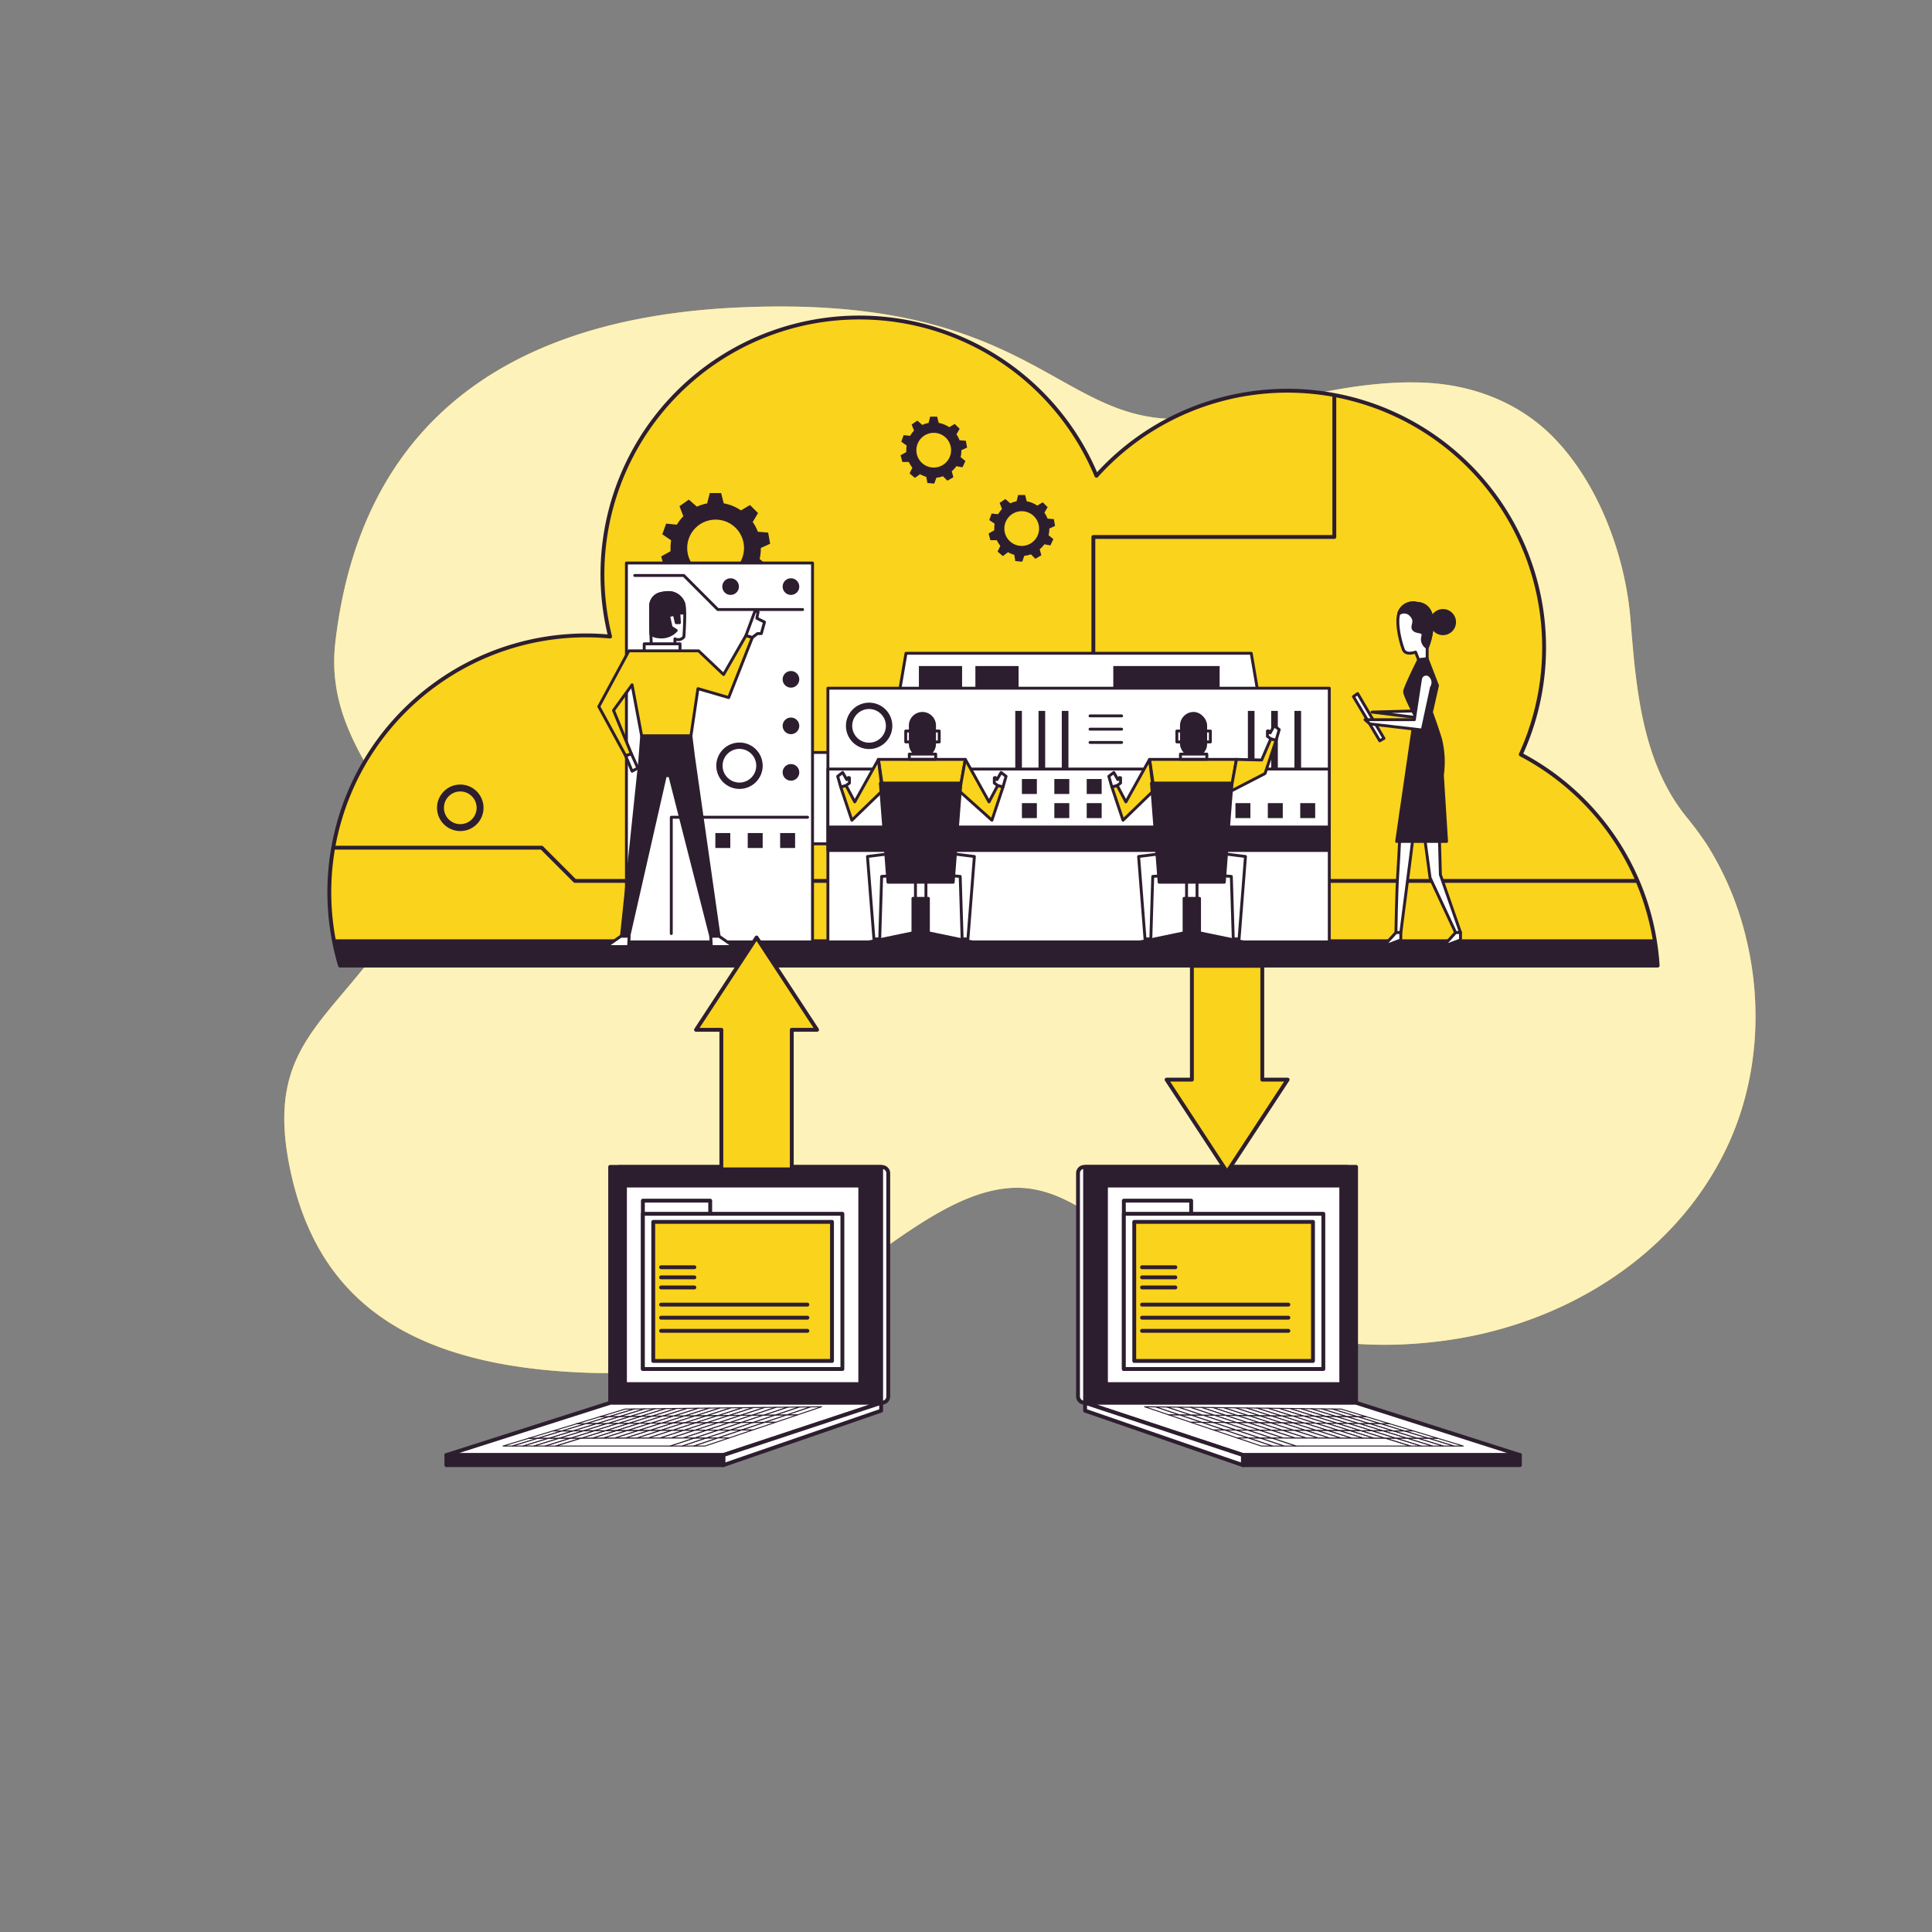 <svg xmlns="http://www.w3.org/2000/svg" viewBox="0 0 500 500"><rect x="0" y="0" width="500" height="500" fill="#808080" stroke="none"/><g id="freepik--background-simple--inject-2"><path d="M436.24,211.17c-11.4-14.33-12.85-33.36-14.28-50.9C420.65,144,413.82,125.2,402,113.16c-8.84-9-20.81-13.57-33.33-14.12-18.91-.84-37.24,5.38-55.66,8.58-39,6.77-41-32.1-122.87-28S90.69,132.74,86.79,166.18s32.18,47.37,15.6,73-34.13,30.79-27.3,63.44,29.25,51.48,79,52.71,78-45.72,107.27-47.87S306.2,355.81,373.49,347c30.68-4,59.93-21.53,73.43-50.09,7.9-16.7,9.33-36.1,5-54a80.56,80.56,0,0,0-10.21-24.39A91.32,91.32,0,0,0,436.24,211.17Z" style="fill:#fad31c"></path><path d="M436.24,211.17c-11.4-14.33-12.85-33.36-14.28-50.9C420.65,144,413.82,125.2,402,113.16c-8.84-9-20.81-13.57-33.33-14.12-18.91-.84-37.24,5.38-55.66,8.58-39,6.77-41-32.1-122.87-28S90.69,132.74,86.79,166.18s32.18,47.37,15.6,73-34.13,30.79-27.3,63.44,29.25,51.48,79,52.71,78-45.72,107.27-47.87S306.2,355.81,373.49,347c30.68-4,59.93-21.53,73.43-50.09,7.9-16.7,9.33-36.1,5-54a80.56,80.56,0,0,0-10.21-24.39A91.32,91.32,0,0,0,436.24,211.17Z" style="fill:#fff;opacity:0.7"></path></g><g id="freepik--Server--inject-2"><path d="M429,249.89a66.47,66.47,0,0,0-35.43-54.63,66.45,66.45,0,0,0-109.81-72.13,66.47,66.47,0,0,0-125.87,41.61c-2-.19-4.11-.3-6.2-.3A66.46,66.46,0,0,0,88,249.89Z" style="fill:#fad31c;stroke:#2d1e2f;stroke-linecap:round;stroke-linejoin:round"></path><path d="M88,249.89H429c-.14-2.17-.38-4.32-.72-6.42H86.43A66,66,0,0,0,88,249.89Z" style="fill:#2d1e2f;stroke:#2d1e2f;stroke-linecap:round;stroke-linejoin:round;stroke-width:0.75px"></path><path d="M196.9,141.82l2.41-1.1-.51-2.89-2.66-.21a11.06,11.06,0,0,0-1.34-2.52l1.38-2.32-2.08-2.08-2.34,1.39a11.47,11.47,0,0,0-4.46-1.82l-.67-2.67h-2.94l-.68,2.68a11.87,11.87,0,0,0-2.65.84l-2.1-1.82L175.85,131l1,2.6a12.42,12.42,0,0,0-1.69,2.19l-2.76-.28-1,2.76,2.29,1.56a12.41,12.41,0,0,0-.16,2c0,.28,0,.55,0,.83l-2.41,1.34.76,2.84,2.73,0a11.25,11.25,0,0,0,1.5,2.38l-1.18,2.45,2.25,1.89,2.19-1.56A11.54,11.54,0,0,0,182,153l.43,2.63,2.93.26.89-2.49a12,12,0,0,0,2.82-.61l1.85,1.87,2.54-1.47-.7-2.53a11.64,11.64,0,0,0,2-2.13l2.59.47,1.24-2.66-2-1.68A11.67,11.67,0,0,0,196.9,141.82Zm-4.35,0a7.35,7.35,0,1,1-7.35-7.34A7.34,7.34,0,0,1,192.55,141.77Z" style="fill:#2d1e2f"></path><polyline points="86.87 219.38 140.19 219.38 148.79 227.98 423.58 227.98" style="fill:none;stroke:#2d1e2f;stroke-linecap:round;stroke-linejoin:round"></polyline><polyline points="282.96 243.9 282.96 138.97 345.32 138.97 345.32 102.84" style="fill:none;stroke:#2d1e2f;stroke-linecap:round;stroke-linejoin:round"></polyline><path d="M248.8,116.51l1.48-.67-.31-1.77-1.63-.13a7.3,7.3,0,0,0-.81-1.54l.83-1.42-1.27-1.27-1.42.85a7.13,7.13,0,0,0-2.73-1.11l-.41-1.63h-1.8l-.42,1.64a7.37,7.37,0,0,0-1.61.51l-1.29-1.11-1.47,1,.61,1.59a6.78,6.78,0,0,0-1,1.34l-1.69-.17-.61,1.69,1.4,1a6.59,6.59,0,0,0-.1,1.19,4.1,4.1,0,0,0,0,.5l-1.48.83.47,1.73,1.67,0a6.63,6.63,0,0,0,.91,1.46l-.72,1.5,1.38,1.15,1.33-.95a7.14,7.14,0,0,0,1.61.68L240,125l1.79.15.54-1.52a6.93,6.93,0,0,0,1.72-.37l1.13,1.14,1.56-.89-.43-1.55a7.1,7.1,0,0,0,1.2-1.31l1.58.29.76-1.63-1.24-1A7.23,7.23,0,0,0,248.8,116.51Zm-2.66,0a4.49,4.49,0,1,1-4.48-4.49A4.48,4.48,0,0,1,246.14,116.48Z" style="fill:#2d1e2f"></path><path d="M271.57,136.79l1.48-.67-.31-1.77-1.63-.13a6.69,6.69,0,0,0-.82-1.54l.84-1.42L269.86,130l-1.43.85a7,7,0,0,0-2.72-1.12l-.41-1.63h-1.8l-.42,1.64a7.39,7.39,0,0,0-1.61.52l-1.29-1.11-1.47,1,.61,1.59a6.78,6.78,0,0,0-1,1.34l-1.69-.18-.61,1.69,1.4.95a6.78,6.78,0,0,0-.1,1.2,4.18,4.18,0,0,0,0,.5l-1.48.83.47,1.73,1.67,0a7.13,7.13,0,0,0,.91,1.46l-.72,1.49,1.38,1.16,1.33-1a7,7,0,0,0,1.61.68l.27,1.61,1.79.16.54-1.52a7.42,7.42,0,0,0,1.72-.38l1.13,1.15,1.56-.9-.43-1.55a7,7,0,0,0,1.2-1.3l1.58.29.76-1.63-1.24-1A7.23,7.23,0,0,0,271.57,136.79Zm-2.66,0a4.49,4.49,0,1,1-4.49-4.49A4.49,4.49,0,0,1,268.91,136.76Z" style="fill:#2d1e2f"></path><circle cx="119.12" cy="209.06" r="6.02" style="fill:#2d1e2f"></circle><circle cx="119.12" cy="209.06" r="4.73" style="fill:#fad31c;stroke:#2d1e2f;stroke-linecap:round;stroke-linejoin:round"></circle><rect x="179.32" y="194.73" width="48.16" height="23.65" style="fill:#fff;stroke:#2d1e2f;stroke-linecap:round;stroke-linejoin:round;stroke-width:0.75px"></rect><rect x="162.12" y="145.71" width="48.16" height="98.05" style="fill:#fff;stroke:#2d1e2f;stroke-linecap:round;stroke-linejoin:round;stroke-width:0.75px"></rect><polygon points="335 234.72 223.29 234.72 234.47 169.07 323.82 169.07 335 234.72" style="fill:#fff;stroke:#2d1e2f;stroke-linecap:round;stroke-linejoin:round;stroke-width:0.75px"></polygon><rect x="237.81" y="172.37" width="11.18" height="8.17" style="fill:#2d1e2f"></rect><rect x="252.43" y="172.37" width="11.18" height="8.17" style="fill:#2d1e2f"></rect><rect x="288.12" y="172.37" width="27.52" height="8.17" style="fill:#2d1e2f"></rect><rect x="214.26" y="178.11" width="129.76" height="65.65" style="fill:#fff;stroke:#2d1e2f;stroke-linecap:round;stroke-linejoin:round;stroke-width:0.75px"></rect><rect x="262.75" y="183.98" width="1.72" height="17.63" style="fill:#2d1e2f"></rect><rect x="268.77" y="183.98" width="1.72" height="17.63" style="fill:#2d1e2f"></rect><rect x="274.79" y="183.98" width="1.72" height="17.63" style="fill:#2d1e2f"></rect><rect x="322.95" y="183.98" width="1.72" height="17.63" style="fill:#2d1e2f"></rect><rect x="328.98" y="183.98" width="1.72" height="17.63" style="fill:#2d1e2f"></rect><rect x="335" y="183.98" width="1.72" height="17.63" style="fill:#2d1e2f"></rect><rect x="214.26" y="199.03" width="129.76" height="15.05" style="fill:#fff;stroke:#2d1e2f;stroke-linecap:round;stroke-linejoin:round;stroke-width:0.75px"></rect><rect x="264.47" y="201.61" width="3.87" height="3.87" style="fill:#2d1e2f"></rect><rect x="272.86" y="201.61" width="3.87" height="3.87" style="fill:#2d1e2f"></rect><rect x="281.24" y="201.61" width="3.87" height="3.87" style="fill:#2d1e2f"></rect><rect x="264.47" y="207.85" width="3.87" height="3.87" style="fill:#2d1e2f"></rect><rect x="272.86" y="207.85" width="3.87" height="3.87" style="fill:#2d1e2f"></rect><rect x="281.24" y="207.85" width="3.87" height="3.87" style="fill:#2d1e2f"></rect><rect x="185.13" y="215.59" width="3.87" height="3.87" style="fill:#2d1e2f"></rect><rect x="193.51" y="215.59" width="3.87" height="3.87" style="fill:#2d1e2f"></rect><rect x="201.9" y="215.59" width="3.87" height="3.87" style="fill:#2d1e2f"></rect><rect x="319.73" y="207.85" width="3.87" height="3.87" style="fill:#2d1e2f"></rect><rect x="328.11" y="207.85" width="3.87" height="3.87" style="fill:#2d1e2f"></rect><rect x="336.5" y="207.85" width="3.87" height="3.87" style="fill:#2d1e2f"></rect><rect x="214.26" y="214.08" width="129.76" height="6.02" style="fill:#2d1e2f;stroke:#2d1e2f;stroke-linecap:round;stroke-linejoin:round;stroke-width:0.75px"></rect><path d="M206.85,175.81a2.15,2.15,0,1,1-2.15-2.15A2.15,2.15,0,0,1,206.85,175.81Z" style="fill:#2d1e2f"></path><path d="M191.23,151.81a2.15,2.15,0,1,1-2.15-2.15A2.15,2.15,0,0,1,191.23,151.81Z" style="fill:#2d1e2f"></path><path d="M206.85,151.81a2.15,2.15,0,1,1-2.15-2.15A2.16,2.16,0,0,1,206.85,151.81Z" style="fill:#2d1e2f"></path><path d="M206.85,187.85a2.15,2.15,0,1,1-2.15-2.15A2.15,2.15,0,0,1,206.85,187.85Z" style="fill:#2d1e2f"></path><path d="M206.85,199.89a2.15,2.15,0,1,1-2.15-2.15A2.15,2.15,0,0,1,206.85,199.89Z" style="fill:#2d1e2f"></path><path d="M230.93,187.85a6,6,0,1,0-6,6A6,6,0,0,0,230.93,187.85Z" style="fill:#2d1e2f"></path><path d="M229.64,187.85a4.73,4.73,0,1,0-4.73,4.73A4.73,4.73,0,0,0,229.64,187.85Z" style="fill:#fff;stroke:#2d1e2f;stroke-linecap:round;stroke-linejoin:round;stroke-width:0.75px"></path><path d="M197.38,198.17a6,6,0,1,0-6,6A6,6,0,0,0,197.38,198.17Z" style="fill:#2d1e2f"></path><path d="M196.09,198.17a4.73,4.73,0,1,0-4.73,4.73A4.73,4.73,0,0,0,196.09,198.17Z" style="fill:#fff;stroke:#2d1e2f;stroke-linecap:round;stroke-linejoin:round;stroke-width:0.75px"></path><polyline points="209 211.5 173.73 211.5 173.73 241.6" style="fill:none;stroke:#2d1e2f;stroke-linecap:round;stroke-linejoin:round;stroke-width:0.75px"></polyline><polyline points="207.71 157.75 185.77 157.75 176.96 148.93 164.27 148.93" style="fill:none;stroke:#2d1e2f;stroke-linecap:round;stroke-linejoin:round;stroke-width:0.75px"></polyline><line x1="282.1" y1="185.27" x2="290.27" y2="185.27" style="fill:none;stroke:#2d1e2f;stroke-linecap:round;stroke-linejoin:round;stroke-width:0.75px"></line><line x1="282.1" y1="188.71" x2="290.27" y2="188.71" style="fill:none;stroke:#2d1e2f;stroke-linecap:round;stroke-linejoin:round;stroke-width:0.75px"></line><line x1="282.1" y1="192.15" x2="290.27" y2="192.15" style="fill:none;stroke:#2d1e2f;stroke-linecap:round;stroke-linejoin:round;stroke-width:0.75px"></line></g><g id="freepik--charater-4--inject-2"><path d="M366.67,156.15a3.86,3.86,0,0,0-4.26,1.73c-1.58,2.52.16,8.67.79,10.25s3.15.63,3.15.63l.79,2,2.21-.31v-2.84a16.53,16.53,0,0,0,1.26-7.25C370.29,156.62,367.61,156.15,366.67,156.15Z" style="fill:#fff;stroke:#2d1e2f;stroke-linecap:round;stroke-linejoin:round;stroke-width:0.75px"></path><polygon points="366.37 183.98 355.07 184.29 367.76 185.84 366.37 183.98" style="fill:#fff;stroke:#2d1e2f;stroke-linecap:round;stroke-linejoin:round;stroke-width:0.75px"></polygon><path d="M362.57,210.05s-.51,11.6-.83,16.17-.47,15.13-.47,15.13h1.26l2.52-19.54,1.46-11.92Z" style="fill:#fff;stroke:#2d1e2f;stroke-linecap:round;stroke-linejoin:round;stroke-width:0.75px"></path><polygon points="367.77 209.89 370.1 227.17 376.71 241.35 377.98 241.35 372.77 226.38 372.34 210.05 367.77 209.89" style="fill:#fff;stroke:#2d1e2f;stroke-linecap:round;stroke-linejoin:round;stroke-width:0.75px"></polygon><polygon points="361.27 241.35 357.96 244.98 362.53 243.25 362.53 241.35 361.27 241.35" style="fill:#fff;stroke:#2d1e2f;stroke-linecap:round;stroke-linejoin:round;stroke-width:0.75px"></polygon><polygon points="376.71 241.35 373.4 244.98 377.98 243.25 377.98 241.35 376.71 241.35" style="fill:#fff;stroke:#2d1e2f;stroke-linecap:round;stroke-linejoin:round;stroke-width:0.75px"></polygon><path d="M367.14,170.8s-3.63,7.25-3.63,8.2,2.68,6.15,2.68,6.15l-4.74,32.61h12.92l-1.08-17.17a24.76,24.76,0,0,0-.48-9.3c-1.26-4.09-2.36-6.93-2.36-6.93l1.57-6.94-2.67-6.93Z" style="fill:#2d1e2f;stroke:#2d1e2f;stroke-linecap:round;stroke-linejoin:round;stroke-width:0.75px"></path><path d="M370.61,160.4c-.32-3.78-3-4.25-3.94-4.25a3.86,3.86,0,0,0-4.26,1.73,4,4,0,0,0-.42,1,2.32,2.32,0,0,1,3.1.25c1.73,1.73,0,2.84.79,3.78s2.68.16,2.36,1.74a2.47,2.47,0,0,0,1.13,2.93A16.42,16.42,0,0,0,370.61,160.4Z" style="fill:#2d1e2f;stroke:#2d1e2f;stroke-linecap:round;stroke-linejoin:round;stroke-width:0.75px"></path><path d="M376.44,161a3,3,0,1,1-3-3A3,3,0,0,1,376.44,161Z" style="fill:#2d1e2f;stroke:#2d1e2f;stroke-linecap:round;stroke-linejoin:round;stroke-width:0.75px"></path><polygon points="350.27 180.27 357.08 191.72 358.17 191.1 351.36 179.5 350.27 180.27" style="fill:#fff;stroke:#2d1e2f;stroke-linecap:round;stroke-linejoin:round;stroke-width:0.75px"></polygon><path d="M369.66,174.59a1.48,1.48,0,0,0-2.05,1.26c-.31,1.89-1.57,10.4-1.57,10.4H353.27l1.26,1.1,13.55,1.58,2.37-11A2.34,2.34,0,0,0,369.66,174.59Z" style="fill:#fff;stroke:#2d1e2f;stroke-linecap:round;stroke-linejoin:round;stroke-width:0.75px"></path></g><g id="freepik--character-3--inject-2"><rect x="307.25" y="191.91" width="3.49" height="5.97" style="fill:#fff;stroke:#2d1e2f;stroke-linecap:round;stroke-linejoin:round;stroke-width:0.75px"></rect><rect x="304.57" y="189.19" width="1.41" height="2.82" style="fill:#fff;stroke:#2d1e2f;stroke-linecap:round;stroke-linejoin:round;stroke-width:0.75px"></rect><rect x="311.83" y="189.19" width="1.41" height="2.82" style="fill:#fff;stroke:#2d1e2f;stroke-linecap:round;stroke-linejoin:round;stroke-width:0.75px"></rect><rect x="305.76" y="184.63" width="6.27" height="11.02" rx="3.13" style="fill:#2d1e2f;stroke:#2d1e2f;stroke-linecap:round;stroke-linejoin:round;stroke-width:0.75px"></rect><polygon points="300 220.99 294.67 221.66 296.33 242.99 297.83 242.99 298.33 226.82 302 226.53 300 220.99" style="fill:#fff;stroke:#2d1e2f;stroke-linecap:round;stroke-linejoin:round;stroke-width:0.75px"></polygon><polygon points="317 220.99 322.33 221.66 320.67 242.99 319.17 242.99 318.67 226.82 315 226.53 317 220.99" style="fill:#fff;stroke:#2d1e2f;stroke-linecap:round;stroke-linejoin:round;stroke-width:0.75px"></polygon><polygon points="297.5 196.53 320 196.53 314.75 226.53 302 226.53 297.5 196.53" style="fill:#fad31c;stroke:#2d1e2f;stroke-linecap:round;stroke-linejoin:round;stroke-width:0.75px"></polygon><polygon points="297.5 196.53 291.38 207.53 289.13 203.28 287.75 203.66 290.63 212.28 298.5 204.66 297.5 196.53" style="fill:#fad31c;stroke:#2d1e2f;stroke-linecap:round;stroke-linejoin:round;stroke-width:0.75px"></polygon><polygon points="320 196.53 326.52 196.69 328.89 191.19 330.26 191.57 327.39 200.19 318.5 204.78 320 196.53" style="fill:#fad31c;stroke:#2d1e2f;stroke-linecap:round;stroke-linejoin:round;stroke-width:0.75px"></polygon><polygon points="289.13 203.28 290 202.66 290 201.28 289.73 201.22 289.3 201.76 288.25 199.91 286.96 200.91 287.75 203.66 289.13 203.28" style="fill:#fff;stroke:#2d1e2f;stroke-linecap:round;stroke-linejoin:round;stroke-width:0.75px"></polygon><polygon points="328.89 191.19 328.01 190.57 328.01 189.19 328.28 189.14 328.71 189.67 329.76 187.82 331.06 188.82 330.26 191.57 328.89 191.19" style="fill:#fff;stroke:#2d1e2f;stroke-linecap:round;stroke-linejoin:round;stroke-width:0.75px"></polygon><rect x="307.08" y="227.66" width="2.71" height="11.17" style="fill:#fff;stroke:#2d1e2f;stroke-linecap:round;stroke-linejoin:round;stroke-width:0.75px"></rect><path d="M323.69,244.16l-13.25-2.75v-8.92h-4v8.92l-13.25,2.75v1.66l14.25-2.21V246h2v-2.38l14.25,2.21Z" style="fill:#2d1e2f;stroke:#2d1e2f;stroke-linecap:round;stroke-linejoin:round;stroke-width:0.75px"></path><polygon points="316.85 228.32 299.98 228.32 298 202.66 318.83 202.66 316.85 228.32" style="fill:#2d1e2f;stroke:#2d1e2f;stroke-linecap:round;stroke-linejoin:round;stroke-width:0.75px"></polygon><rect x="305.5" y="195.16" width="6.83" height="1.33" style="fill:#fff;stroke:#2d1e2f;stroke-linecap:round;stroke-linejoin:round;stroke-width:0.75px"></rect></g><g id="freepik--character-2--inject-2"><rect x="237.08" y="191.91" width="3.49" height="5.97" style="fill:#fff;stroke:#2d1e2f;stroke-linecap:round;stroke-linejoin:round;stroke-width:0.75px"></rect><rect x="234.4" y="189.19" width="1.41" height="2.82" style="fill:#fff;stroke:#2d1e2f;stroke-linecap:round;stroke-linejoin:round;stroke-width:0.75px"></rect><rect x="241.66" y="189.19" width="1.41" height="2.82" style="fill:#fff;stroke:#2d1e2f;stroke-linecap:round;stroke-linejoin:round;stroke-width:0.75px"></rect><path d="M238.72,195.65h0a3.13,3.13,0,0,1-3.13-3.13v-4.75a3.14,3.14,0,0,1,3.13-3.14h0a3.15,3.15,0,0,1,3.14,3.14v4.75A3.14,3.14,0,0,1,238.72,195.65Z" style="fill:#2d1e2f;stroke:#2d1e2f;stroke-linecap:round;stroke-linejoin:round;stroke-width:0.75px"></path><polygon points="229.83 220.99 224.5 221.66 226.17 242.99 227.67 242.99 228.17 226.82 231.83 226.53 229.83 220.99" style="fill:#fff;stroke:#2d1e2f;stroke-linecap:round;stroke-linejoin:round;stroke-width:0.75px"></polygon><polygon points="246.83 220.99 252.17 221.66 250.5 242.99 249 242.99 248.5 226.82 244.83 226.53 246.83 220.99" style="fill:#fff;stroke:#2d1e2f;stroke-linecap:round;stroke-linejoin:round;stroke-width:0.75px"></polygon><polygon points="227.33 196.53 249.83 196.53 244.58 226.53 231.83 226.53 227.33 196.53" style="fill:#fad31c;stroke:#2d1e2f;stroke-linecap:round;stroke-linejoin:round;stroke-width:0.75px"></polygon><polygon points="227.33 196.53 221.21 207.53 218.96 203.28 217.58 203.66 220.46 212.28 228.33 204.66 227.33 196.53" style="fill:#fad31c;stroke:#2d1e2f;stroke-linecap:round;stroke-linejoin:round;stroke-width:0.75px"></polygon><polygon points="249.83 196.53 255.96 207.53 258.21 203.28 259.58 203.66 256.71 212.28 248.33 204.78 249.83 196.53" style="fill:#fad31c;stroke:#2d1e2f;stroke-linecap:round;stroke-linejoin:round;stroke-width:0.75px"></polygon><polygon points="218.96 203.28 219.83 202.66 219.83 201.28 219.56 201.22 219.14 201.76 218.08 199.91 216.79 200.91 217.58 203.66 218.96 203.28" style="fill:#fff;stroke:#2d1e2f;stroke-linecap:round;stroke-linejoin:round;stroke-width:0.75px"></polygon><polygon points="258.21 203.28 257.33 202.66 257.33 201.28 257.6 201.22 258.03 201.76 259.08 199.91 260.37 200.91 259.58 203.66 258.21 203.28" style="fill:#fff;stroke:#2d1e2f;stroke-linecap:round;stroke-linejoin:round;stroke-width:0.75px"></polygon><rect x="236.92" y="227.66" width="2.71" height="11.17" style="fill:#fff;stroke:#2d1e2f;stroke-linecap:round;stroke-linejoin:round;stroke-width:0.75px"></rect><path d="M253.52,244.16l-13.25-2.75v-8.92h-4v8.92L223,244.16v1.66l14.25-2.21V246h2v-2.38l14.25,2.21Z" style="fill:#2d1e2f;stroke:#2d1e2f;stroke-linecap:round;stroke-linejoin:round;stroke-width:0.75px"></path><polygon points="246.69 228.32 229.81 228.32 227.83 202.66 248.67 202.66 246.69 228.32" style="fill:#2d1e2f;stroke:#2d1e2f;stroke-linecap:round;stroke-linejoin:round;stroke-width:0.75px"></polygon><rect x="235.33" y="195.16" width="6.83" height="1.33" style="fill:#fff;stroke:#2d1e2f;stroke-linecap:round;stroke-linejoin:round;stroke-width:0.75px"></rect></g><g id="freepik--character-1--inject-2"><path d="M168.38,162v-5.11a3.31,3.31,0,0,1,2.43-3.21,9.91,9.91,0,0,1,1.88-.29,4.12,4.12,0,0,1,4.3,3c.5,1.32,0,8.44,0,8.44a1.86,1.86,0,0,1-2.32.5V167h-6.12Z" style="fill:#fff;stroke:#2d1e2f;stroke-linecap:round;stroke-linejoin:round;stroke-width:0.75px"></path><path d="M177,156.36a4.13,4.13,0,0,0-4.3-3,9.91,9.91,0,0,0-1.88.29,3.31,3.31,0,0,0-2.43,3.21V162l.07,2.14a4.27,4.27,0,0,0,2.08.67,5.15,5.15,0,0,0,4.47-1.65l-1.32-.83-.66-3,1.49-.33.49,2.15h.83l-.16-2.48h1Z" style="fill:#2d1e2f;stroke:#2d1e2f;stroke-linecap:round;stroke-linejoin:round;stroke-width:0.75px"></path><rect x="166.72" y="166.62" width="9.27" height="2.32" style="fill:#fff;stroke:#2d1e2f;stroke-linecap:round;stroke-linejoin:round;stroke-width:0.75px"></rect><polygon points="158.78 183.84 163.58 177.22 166.06 190.47 178.81 190.47 180.63 178.22 188.58 180.53 194.71 164.97 193.05 164.47 187.26 174.57 180.8 168.44 162.75 168.44 154.97 182.85 161.92 195.6 163.41 195.1 158.78 183.84" style="fill:#fad31c;stroke:#2d1e2f;stroke-linecap:round;stroke-linejoin:round;stroke-width:0.75px"></polygon><polygon points="166.06 190.47 165.56 197.09 160.76 242.96 162.59 242.96 172.19 200.74 173.35 200.74 183.94 242.3 186.1 242.3 179.47 195.77 178.81 190.47 166.06 190.47" style="fill:#2d1e2f;stroke:#2d1e2f;stroke-linecap:round;stroke-linejoin:round;stroke-width:0.75px"></polygon><polygon points="193.05 164.47 195.37 158.18 196.2 158.34 195.87 160 197.85 160.99 197.03 163.97 196.03 163.97 194.71 164.97 193.05 164.47" style="fill:#fff;stroke:#2d1e2f;stroke-linecap:round;stroke-linejoin:round;stroke-width:0.75px"></polygon><polygon points="163.41 195.1 165.07 198.77 163.58 199.59 161.92 195.6 163.41 195.1" style="fill:#fff;stroke:#2d1e2f;stroke-linecap:round;stroke-linejoin:round;stroke-width:0.75px"></polygon><polygon points="186.1 242.3 189.94 244.98 184.1 244.98 183.94 242.3 186.1 242.3" style="fill:#fff;stroke:#2d1e2f;stroke-linecap:round;stroke-linejoin:round;stroke-width:0.75px"></polygon><polygon points="160.67 242.3 156.84 244.98 162.67 244.98 162.83 242.3 160.67 242.3" style="fill:#fff;stroke:#2d1e2f;stroke-linecap:round;stroke-linejoin:round;stroke-width:0.75px"></polygon></g><g id="freepik--device-2--inject-2"><path d="M280.61,302h68a0,0,0,0,1,0,0V363a0,0,0,0,1,0,0h-68a1.62,1.62,0,0,1-1.62-1.62v-57.8A1.62,1.62,0,0,1,280.61,302Z" style="fill:#fff;stroke:#2d1e2f;stroke-linecap:round;stroke-linejoin:round"></path><rect x="280.82" y="301.98" width="70.13" height="61.05" style="fill:#2d1e2f;stroke:#2d1e2f;stroke-linecap:round;stroke-linejoin:round"></rect><rect x="286.22" y="306.82" width="60.9" height="51.38" style="fill:#fff;stroke:#2d1e2f;stroke-linecap:round;stroke-linejoin:round"></rect><rect x="290.86" y="310.73" width="17.42" height="43.56" transform="translate(599.13 665.02) rotate(180)" style="fill:#fff;stroke:#2d1e2f;stroke-linecap:round;stroke-linejoin:round"></rect><rect x="290.86" y="314.12" width="51.63" height="40.17" transform="translate(633.34 668.42) rotate(180)" style="fill:#fff;stroke:#2d1e2f;stroke-linecap:round;stroke-linejoin:round"></rect><rect x="293.54" y="316.21" width="46.26" height="35.99" transform="translate(633.34 668.42) rotate(180)" style="fill:#fad31c;stroke:#2d1e2f;stroke-linecap:round;stroke-linejoin:round"></rect><line x1="295.56" y1="327.96" x2="304.18" y2="327.96" style="fill:none;stroke:#2d1e2f;stroke-linecap:round;stroke-linejoin:round"></line><line x1="295.56" y1="330.58" x2="304.18" y2="330.58" style="fill:none;stroke:#2d1e2f;stroke-linecap:round;stroke-linejoin:round"></line><line x1="295.56" y1="333.19" x2="304.18" y2="333.19" style="fill:none;stroke:#2d1e2f;stroke-linecap:round;stroke-linejoin:round"></line><line x1="295.56" y1="337.63" x2="333.43" y2="337.63" style="fill:none;stroke:#2d1e2f;stroke-linecap:round;stroke-linejoin:round"></line><line x1="295.56" y1="341.02" x2="333.43" y2="341.02" style="fill:none;stroke:#2d1e2f;stroke-linecap:round;stroke-linejoin:round"></line><line x1="295.56" y1="344.42" x2="333.43" y2="344.42" style="fill:none;stroke:#2d1e2f;stroke-linecap:round;stroke-linejoin:round"></line><polygon points="280.82 363.04 321.68 376.57 393.35 376.57 350.95 363.04 280.82 363.04" style="fill:#fff;stroke:#2d1e2f;stroke-linecap:round;stroke-linejoin:round"></polygon><polygon points="331.85 368.25 325.94 366.36 323.04 366.33 328.93 368.23 331.85 368.25" style="fill:#fff;stroke:#2d1e2f;stroke-linecap:round;stroke-linejoin:round;stroke-width:0.25px"></polygon><polygon points="337.62 368.3 331.69 366.42 328.82 366.39 334.75 368.27 337.62 368.3" style="fill:#fff;stroke:#2d1e2f;stroke-linecap:round;stroke-linejoin:round;stroke-width:0.25px"></polygon><polygon points="357.87 370.3 360.64 370.31 354.47 368.42 351.71 368.4 357.87 370.3" style="fill:#fff;stroke:#2d1e2f;stroke-linecap:round;stroke-linejoin:round;stroke-width:0.25px"></polygon><polygon points="328.93 368.23 323.04 366.33 320.12 366.31 325.99 368.21 328.93 368.23" style="fill:#fff;stroke:#2d1e2f;stroke-linecap:round;stroke-linejoin:round;stroke-width:0.25px"></polygon><polygon points="323.03 368.19 317.17 366.28 314.21 366.25 320.05 368.17 323.03 368.19" style="fill:#fff;stroke:#2d1e2f;stroke-linecap:round;stroke-linejoin:round;stroke-width:0.25px"></polygon><polygon points="348.93 368.38 342.94 366.52 340.15 366.5 346.13 368.36 348.93 368.38" style="fill:#fff;stroke:#2d1e2f;stroke-linecap:round;stroke-linejoin:round;stroke-width:0.25px"></polygon><polygon points="351.71 368.4 345.7 366.55 342.94 366.52 348.93 368.38 351.71 368.4" style="fill:#fff;stroke:#2d1e2f;stroke-linecap:round;stroke-linejoin:round;stroke-width:0.25px"></polygon><polygon points="320.05 368.17 314.21 366.25 311.22 366.22 317.05 368.14 320.05 368.17" style="fill:#fff;stroke:#2d1e2f;stroke-linecap:round;stroke-linejoin:round;stroke-width:0.25px"></polygon><polygon points="340.48 368.32 334.53 366.44 331.69 366.42 337.62 368.3 340.48 368.32" style="fill:#fff;stroke:#2d1e2f;stroke-linecap:round;stroke-linejoin:round;stroke-width:0.25px"></polygon><polygon points="354.47 368.42 348.44 366.58 345.7 366.55 351.71 368.4 354.47 368.42" style="fill:#fff;stroke:#2d1e2f;stroke-linecap:round;stroke-linejoin:round;stroke-width:0.25px"></polygon><polygon points="346.13 368.36 340.15 366.5 337.35 366.47 343.32 368.34 346.13 368.36" style="fill:#fff;stroke:#2d1e2f;stroke-linecap:round;stroke-linejoin:round;stroke-width:0.25px"></polygon><polygon points="343.32 368.34 337.35 366.47 334.53 366.44 340.48 368.32 343.32 368.34" style="fill:#fff;stroke:#2d1e2f;stroke-linecap:round;stroke-linejoin:round;stroke-width:0.25px"></polygon><polygon points="334.75 368.27 328.82 366.39 325.94 366.36 331.85 368.25 334.75 368.27" style="fill:#fff;stroke:#2d1e2f;stroke-linecap:round;stroke-linejoin:round;stroke-width:0.25px"></polygon><polygon points="314.02 368.12 310.97 368.1 316.92 370.09 319.98 370.11 314.02 368.12" style="fill:#fff;stroke:#2d1e2f;stroke-linecap:round;stroke-linejoin:round;stroke-width:0.25px"></polygon><polygon points="308.21 366.19 305.19 366.16 310.97 368.1 314.02 368.12 308.21 366.19" style="fill:#fff;stroke:#2d1e2f;stroke-linecap:round;stroke-linejoin:round;stroke-width:0.25px"></polygon><polygon points="317.05 368.14 311.22 366.22 308.21 366.19 314.02 368.12 317.05 368.14" style="fill:#fff;stroke:#2d1e2f;stroke-linecap:round;stroke-linejoin:round;stroke-width:0.25px"></polygon><polygon points="323.01 372.13 329.28 374.23 332.38 374.23 326.1 372.14 323.01 372.13" style="fill:#fff;stroke:#2d1e2f;stroke-linecap:round;stroke-linejoin:round;stroke-width:0.25px"></polygon><polygon points="319.98 370.11 316.92 370.09 323.01 372.13 326.1 372.14 319.98 370.11" style="fill:#fff;stroke:#2d1e2f;stroke-linecap:round;stroke-linejoin:round;stroke-width:0.25px"></polygon><polygon points="326.1 372.14 332.38 374.23 335.46 374.23 329.16 372.15 326.1 372.14" style="fill:#fff;stroke:#2d1e2f;stroke-linecap:round;stroke-linejoin:round;stroke-width:0.25px"></polygon><polygon points="325.99 368.21 320.12 366.31 317.17 366.28 323.03 368.19 325.99 368.21" style="fill:#fff;stroke:#2d1e2f;stroke-linecap:round;stroke-linejoin:round;stroke-width:0.25px"></polygon><polygon points="332.02 370.17 325.99 368.21 323.03 368.19 329.04 370.15 332.02 370.17" style="fill:#fff;stroke:#2d1e2f;stroke-linecap:round;stroke-linejoin:round;stroke-width:0.25px"></polygon><polygon points="329.04 370.15 323.03 368.19 320.05 368.17 326.04 370.14 329.04 370.15" style="fill:#fff;stroke:#2d1e2f;stroke-linecap:round;stroke-linejoin:round;stroke-width:0.25px"></polygon><polygon points="334.98 370.18 328.93 368.23 325.99 368.21 332.02 370.17 334.98 370.18" style="fill:#fff;stroke:#2d1e2f;stroke-linecap:round;stroke-linejoin:round;stroke-width:0.25px"></polygon><polygon points="317.05 368.14 314.02 368.12 319.98 370.11 323.02 370.12 317.05 368.14" style="fill:#fff;stroke:#2d1e2f;stroke-linecap:round;stroke-linejoin:round;stroke-width:0.25px"></polygon><polygon points="364.19 372.24 366.97 372.25 360.64 370.31 357.87 370.3 364.19 372.24" style="fill:#fff;stroke:#2d1e2f;stroke-linecap:round;stroke-linejoin:round;stroke-width:0.25px"></polygon><polygon points="326.04 370.14 320.05 368.17 317.05 368.14 323.02 370.12 326.04 370.14" style="fill:#fff;stroke:#2d1e2f;stroke-linecap:round;stroke-linejoin:round;stroke-width:0.25px"></polygon><polygon points="319.98 370.11 326.1 372.14 329.16 372.15 323.02 370.12 319.98 370.11" style="fill:#fff;stroke:#2d1e2f;stroke-linecap:round;stroke-linejoin:round;stroke-width:0.25px"></polygon><polygon points="352.27 370.27 346.13 368.36 343.32 368.34 349.44 370.25 352.27 370.27" style="fill:#fff;stroke:#2d1e2f;stroke-linecap:round;stroke-linejoin:round;stroke-width:0.25px"></polygon><polygon points="349.44 370.25 343.32 368.34 340.48 368.32 346.58 370.24 349.44 370.25" style="fill:#fff;stroke:#2d1e2f;stroke-linecap:round;stroke-linejoin:round;stroke-width:0.25px"></polygon><polygon points="357.87 370.3 351.71 368.4 348.93 368.38 355.08 370.28 357.87 370.3" style="fill:#fff;stroke:#2d1e2f;stroke-linecap:round;stroke-linejoin:round;stroke-width:0.25px"></polygon><polygon points="340.82 370.21 334.75 368.27 331.85 368.25 337.91 370.19 340.82 370.21" style="fill:#fff;stroke:#2d1e2f;stroke-linecap:round;stroke-linejoin:round;stroke-width:0.25px"></polygon><polygon points="346.58 370.24 340.48 368.32 337.62 368.3 343.71 370.22 346.58 370.24" style="fill:#fff;stroke:#2d1e2f;stroke-linecap:round;stroke-linejoin:round;stroke-width:0.25px"></polygon><polygon points="343.71 370.22 337.62 368.3 334.75 368.27 340.82 370.21 343.71 370.22" style="fill:#fff;stroke:#2d1e2f;stroke-linecap:round;stroke-linejoin:round;stroke-width:0.25px"></polygon><polygon points="337.91 370.19 331.85 368.25 328.93 368.23 334.98 370.18 337.91 370.19" style="fill:#fff;stroke:#2d1e2f;stroke-linecap:round;stroke-linejoin:round;stroke-width:0.25px"></polygon><polygon points="346.58 370.24 352.85 372.21 355.71 372.22 349.44 370.25 346.58 370.24" style="fill:#fff;stroke:#2d1e2f;stroke-linecap:round;stroke-linejoin:round;stroke-width:0.25px"></polygon><polygon points="349.44 370.25 355.71 372.22 358.56 372.23 352.27 370.27 349.44 370.25" style="fill:#fff;stroke:#2d1e2f;stroke-linecap:round;stroke-linejoin:round;stroke-width:0.25px"></polygon><polygon points="323.02 370.12 329.16 372.15 332.2 372.16 326.04 370.14 323.02 370.12" style="fill:#fff;stroke:#2d1e2f;stroke-linecap:round;stroke-linejoin:round;stroke-width:0.25px"></polygon><polygon points="352.27 370.27 358.56 372.23 361.38 372.23 355.08 370.28 352.27 370.27" style="fill:#fff;stroke:#2d1e2f;stroke-linecap:round;stroke-linejoin:round;stroke-width:0.25px"></polygon><polygon points="340.82 370.21 347.06 372.19 349.96 372.2 343.71 370.22 340.82 370.21" style="fill:#fff;stroke:#2d1e2f;stroke-linecap:round;stroke-linejoin:round;stroke-width:0.25px"></polygon><polygon points="355.08 370.28 361.38 372.23 364.19 372.24 357.87 370.3 355.08 370.28" style="fill:#fff;stroke:#2d1e2f;stroke-linecap:round;stroke-linejoin:round;stroke-width:0.25px"></polygon><polygon points="343.71 370.22 349.96 372.2 352.85 372.21 346.58 370.24 343.71 370.22" style="fill:#fff;stroke:#2d1e2f;stroke-linecap:round;stroke-linejoin:round;stroke-width:0.25px"></polygon><polygon points="329.04 370.15 335.21 372.17 338.21 372.17 332.02 370.17 329.04 370.15" style="fill:#fff;stroke:#2d1e2f;stroke-linecap:round;stroke-linejoin:round;stroke-width:0.25px"></polygon><polygon points="326.04 370.14 332.2 372.16 335.21 372.17 329.04 370.15 326.04 370.14" style="fill:#fff;stroke:#2d1e2f;stroke-linecap:round;stroke-linejoin:round;stroke-width:0.25px"></polygon><polygon points="337.91 370.19 344.13 372.19 347.06 372.19 340.82 370.21 337.91 370.19" style="fill:#fff;stroke:#2d1e2f;stroke-linecap:round;stroke-linejoin:round;stroke-width:0.25px"></polygon><polygon points="334.98 370.18 341.18 372.18 344.13 372.19 337.91 370.19 334.98 370.18" style="fill:#fff;stroke:#2d1e2f;stroke-linecap:round;stroke-linejoin:round;stroke-width:0.25px"></polygon><polygon points="332.02 370.17 338.21 372.17 341.18 372.18 334.98 370.18 332.02 370.17" style="fill:#fff;stroke:#2d1e2f;stroke-linecap:round;stroke-linejoin:round;stroke-width:0.25px"></polygon><polygon points="355.08 370.28 348.93 368.38 346.13 368.36 352.27 370.27 355.08 370.28" style="fill:#fff;stroke:#2d1e2f;stroke-linecap:round;stroke-linejoin:round;stroke-width:0.25px"></polygon><polygon points="308.21 366.19 302.02 364.13 299.02 364.1 305.19 366.16 308.21 366.19" style="fill:#fff;stroke:#2d1e2f;stroke-linecap:round;stroke-linejoin:round;stroke-width:0.25px"></polygon><polygon points="305.19 366.16 302.37 366.13 308.14 368.08 310.97 368.1 305.19 366.16" style="fill:#fff;stroke:#2d1e2f;stroke-linecap:round;stroke-linejoin:round;stroke-width:0.25px"></polygon><polygon points="299.02 364.1 296.22 364.06 302.37 366.13 305.19 366.16 299.02 364.1" style="fill:#fff;stroke:#2d1e2f;stroke-linecap:round;stroke-linejoin:round;stroke-width:0.25px"></polygon><polygon points="310.97 368.1 308.14 368.08 314.06 370.08 316.92 370.09 310.97 368.1" style="fill:#fff;stroke:#2d1e2f;stroke-linecap:round;stroke-linejoin:round;stroke-width:0.25px"></polygon><polygon points="316.92 370.09 314.06 370.08 320.15 372.13 323.01 372.13 316.92 370.09" style="fill:#fff;stroke:#2d1e2f;stroke-linecap:round;stroke-linejoin:round;stroke-width:0.25px"></polygon><polygon points="323.01 372.13 320.15 372.13 326.4 374.23 329.28 374.23 323.01 372.13" style="fill:#fff;stroke:#2d1e2f;stroke-linecap:round;stroke-linejoin:round;stroke-width:0.25px"></polygon><polygon points="357.2 368.44 363.39 370.32 365.81 370.33 359.61 368.46 357.2 368.44" style="fill:#fff;stroke:#2d1e2f;stroke-linecap:round;stroke-linejoin:round;stroke-width:0.25px"></polygon><polygon points="369.73 372.25 372.16 372.26 365.81 370.33 363.39 370.32 369.73 372.25" style="fill:#fff;stroke:#2d1e2f;stroke-linecap:round;stroke-linejoin:round;stroke-width:0.25px"></polygon><polygon points="376.24 374.23 378.68 374.23 372.16 372.26 369.73 372.25 376.24 374.23" style="fill:#fff;stroke:#2d1e2f;stroke-linecap:round;stroke-linejoin:round;stroke-width:0.25px"></polygon><polygon points="331.69 366.42 325.35 364.41 322.5 364.38 328.82 366.39 331.69 366.42" style="fill:#fff;stroke:#2d1e2f;stroke-linecap:round;stroke-linejoin:round;stroke-width:0.25px"></polygon><polygon points="357.2 368.44 359.61 368.46 353.57 366.63 351.17 366.6 357.2 368.44" style="fill:#fff;stroke:#2d1e2f;stroke-linecap:round;stroke-linejoin:round;stroke-width:0.25px"></polygon><polygon points="366.97 372.25 369.73 372.25 363.39 370.32 360.64 370.31 366.97 372.25" style="fill:#fff;stroke:#2d1e2f;stroke-linecap:round;stroke-linejoin:round;stroke-width:0.25px"></polygon><polygon points="311.22 366.22 305.01 364.17 302.02 364.13 308.21 366.19 311.22 366.22" style="fill:#fff;stroke:#2d1e2f;stroke-linecap:round;stroke-linejoin:round;stroke-width:0.25px"></polygon><polygon points="348.44 366.58 354.47 368.42 357.2 368.44 351.17 366.6 348.44 366.58" style="fill:#fff;stroke:#2d1e2f;stroke-linecap:round;stroke-linejoin:round;stroke-width:0.25px"></polygon><polygon points="353.57 366.63 347.11 364.67 344.73 364.64 351.17 366.6 353.57 366.63" style="fill:#fff;stroke:#2d1e2f;stroke-linecap:round;stroke-linejoin:round;stroke-width:0.25px"></polygon><polygon points="351.17 366.6 344.73 364.64 342.01 364.61 348.44 366.58 351.17 366.6" style="fill:#fff;stroke:#2d1e2f;stroke-linecap:round;stroke-linejoin:round;stroke-width:0.25px"></polygon><polygon points="358.56 372.23 365.01 374.23 367.85 374.23 361.38 372.23 358.56 372.23" style="fill:#fff;stroke:#2d1e2f;stroke-linecap:round;stroke-linejoin:round;stroke-width:0.25px"></polygon><polygon points="373.46 374.23 376.24 374.23 369.73 372.25 366.97 372.25 373.46 374.23" style="fill:#fff;stroke:#2d1e2f;stroke-linecap:round;stroke-linejoin:round;stroke-width:0.25px"></polygon><polygon points="348.44 366.58 342.01 364.61 339.28 364.58 345.7 366.55 348.44 366.58" style="fill:#fff;stroke:#2d1e2f;stroke-linecap:round;stroke-linejoin:round;stroke-width:0.25px"></polygon><polygon points="364.19 372.24 370.67 374.23 373.46 374.23 366.97 372.25 364.19 372.24" style="fill:#fff;stroke:#2d1e2f;stroke-linecap:round;stroke-linejoin:round;stroke-width:0.25px"></polygon><polygon points="361.38 372.23 367.85 374.23 370.67 374.23 364.19 372.24 361.38 372.23" style="fill:#fff;stroke:#2d1e2f;stroke-linecap:round;stroke-linejoin:round;stroke-width:0.25px"></polygon><polygon points="360.64 370.31 363.39 370.32 357.2 368.44 354.47 368.42 360.64 370.31" style="fill:#fff;stroke:#2d1e2f;stroke-linecap:round;stroke-linejoin:round;stroke-width:0.25px"></polygon><polygon points="323.04 366.33 316.76 364.31 313.85 364.27 320.12 366.31 323.04 366.33" style="fill:#fff;stroke:#2d1e2f;stroke-linecap:round;stroke-linejoin:round;stroke-width:0.25px"></polygon><polygon points="345.7 366.55 339.28 364.58 336.54 364.54 342.94 366.52 345.7 366.55" style="fill:#fff;stroke:#2d1e2f;stroke-linecap:round;stroke-linejoin:round;stroke-width:0.25px"></polygon><polygon points="320.12 366.31 313.85 364.27 310.93 364.24 317.17 366.28 320.12 366.31" style="fill:#fff;stroke:#2d1e2f;stroke-linecap:round;stroke-linejoin:round;stroke-width:0.25px"></polygon><polygon points="328.82 366.39 322.5 364.38 319.64 364.34 325.94 366.36 328.82 366.39" style="fill:#fff;stroke:#2d1e2f;stroke-linecap:round;stroke-linejoin:round;stroke-width:0.25px"></polygon><polygon points="317.17 366.28 310.93 364.24 307.98 364.2 314.21 366.25 317.17 366.28" style="fill:#fff;stroke:#2d1e2f;stroke-linecap:round;stroke-linejoin:round;stroke-width:0.25px"></polygon><polygon points="314.21 366.25 307.98 364.2 305.01 364.17 311.22 366.22 314.21 366.25" style="fill:#fff;stroke:#2d1e2f;stroke-linecap:round;stroke-linejoin:round;stroke-width:0.25px"></polygon><polygon points="325.94 366.36 319.64 364.34 316.76 364.31 323.04 366.33 325.94 366.36" style="fill:#fff;stroke:#2d1e2f;stroke-linecap:round;stroke-linejoin:round;stroke-width:0.25px"></polygon><polygon points="342.94 366.52 336.54 364.54 333.77 364.51 340.15 366.5 342.94 366.52" style="fill:#fff;stroke:#2d1e2f;stroke-linecap:round;stroke-linejoin:round;stroke-width:0.25px"></polygon><polygon points="340.15 366.5 333.77 364.51 330.98 364.48 337.35 366.47 340.15 366.5" style="fill:#fff;stroke:#2d1e2f;stroke-linecap:round;stroke-linejoin:round;stroke-width:0.25px"></polygon><polygon points="334.53 366.44 328.18 364.44 325.35 364.41 331.69 366.42 334.53 366.44" style="fill:#fff;stroke:#2d1e2f;stroke-linecap:round;stroke-linejoin:round;stroke-width:0.25px"></polygon><polygon points="358.56 372.23 355.71 372.22 352.85 372.21 349.96 372.2 347.06 372.19 344.13 372.19 341.18 372.18 338.21 372.17 335.21 372.17 332.2 372.16 329.16 372.15 335.46 374.23 338.52 374.23 341.55 374.23 344.56 374.23 347.55 374.23 350.51 374.23 353.45 374.23 356.38 374.23 359.27 374.23 362.15 374.23 365.01 374.23 358.56 372.23" style="fill:#fff;stroke:#2d1e2f;stroke-linecap:round;stroke-linejoin:round;stroke-width:0.25px"></polygon><polygon points="337.35 366.47 330.98 364.48 328.18 364.44 334.53 366.44 337.35 366.47" style="fill:#fff;stroke:#2d1e2f;stroke-linecap:round;stroke-linejoin:round;stroke-width:0.25px"></polygon><polygon points="280.82 363.04 280.82 365.08 321.66 379.18 321.68 376.57 280.82 363.04" style="fill:#fff;stroke:#2d1e2f;stroke-linecap:round;stroke-linejoin:round"></polygon><rect x="321.68" y="376.57" width="71.67" height="2.61" style="fill:#2d1e2f;stroke:#2d1e2f;stroke-linecap:round;stroke-linejoin:round"></rect><polygon points="301.91 279.41 317.57 303.3 333.24 279.41 326.68 279.41 326.68 249.95 308.46 249.95 308.46 279.41 301.91 279.41" style="fill:#fad31c;stroke:#2d1e2f;stroke-linecap:round;stroke-linejoin:round"></polygon></g><g id="freepik--device-1--inject-2"><path d="M161.88,302h68a0,0,0,0,1,0,0V363a0,0,0,0,1,0,0h-68a1.62,1.62,0,0,1-1.62-1.62v-57.8A1.62,1.62,0,0,1,161.88,302Z" transform="translate(390.14 665.02) rotate(180)" style="fill:#fff;stroke:#2d1e2f;stroke-linecap:round;stroke-linejoin:round"></path><rect x="157.92" y="301.98" width="70.13" height="61.05" transform="translate(385.96 665.02) rotate(180)" style="fill:#2d1e2f;stroke:#2d1e2f;stroke-linecap:round;stroke-linejoin:round"></rect><rect x="161.75" y="306.82" width="60.9" height="51.38" transform="translate(384.39 665.02) rotate(180)" style="fill:#fff;stroke:#2d1e2f;stroke-linecap:round;stroke-linejoin:round"></rect><rect x="166.38" y="310.73" width="17.42" height="43.56" transform="translate(350.18 665.02) rotate(180)" style="fill:#fff;stroke:#2d1e2f;stroke-linecap:round;stroke-linejoin:round"></rect><rect x="166.38" y="314.12" width="51.63" height="40.17" transform="translate(384.39 668.42) rotate(180)" style="fill:#fff;stroke:#2d1e2f;stroke-linecap:round;stroke-linejoin:round"></rect><rect x="169.07" y="316.21" width="46.26" height="35.99" transform="translate(384.39 668.42) rotate(180)" style="fill:#fad31c;stroke:#2d1e2f;stroke-linecap:round;stroke-linejoin:round"></rect><line x1="171.09" y1="327.96" x2="179.7" y2="327.96" style="fill:none;stroke:#2d1e2f;stroke-linecap:round;stroke-linejoin:round"></line><line x1="171.09" y1="330.58" x2="179.7" y2="330.58" style="fill:none;stroke:#2d1e2f;stroke-linecap:round;stroke-linejoin:round"></line><line x1="171.09" y1="333.19" x2="179.7" y2="333.19" style="fill:none;stroke:#2d1e2f;stroke-linecap:round;stroke-linejoin:round"></line><line x1="171.09" y1="337.63" x2="208.95" y2="337.63" style="fill:none;stroke:#2d1e2f;stroke-linecap:round;stroke-linejoin:round"></line><line x1="171.09" y1="341.02" x2="208.95" y2="341.02" style="fill:none;stroke:#2d1e2f;stroke-linecap:round;stroke-linejoin:round"></line><line x1="171.09" y1="344.42" x2="208.95" y2="344.42" style="fill:none;stroke:#2d1e2f;stroke-linecap:round;stroke-linejoin:round"></line><polygon points="228.04 363.04 187.19 376.57 115.52 376.57 157.92 363.04 228.04 363.04" style="fill:#fff;stroke:#2d1e2f;stroke-linecap:round;stroke-linejoin:round"></polygon><polygon points="177.02 368.25 182.92 366.36 185.83 366.33 179.94 368.23 177.02 368.25" style="fill:#fff;stroke:#2d1e2f;stroke-linecap:round;stroke-linejoin:round;stroke-width:0.25px"></polygon><polygon points="171.24 368.3 177.18 366.42 180.04 366.39 174.12 368.27 171.24 368.3" style="fill:#fff;stroke:#2d1e2f;stroke-linecap:round;stroke-linejoin:round;stroke-width:0.25px"></polygon><polygon points="151 370.3 148.23 370.31 154.4 368.42 157.16 368.4 151 370.3" style="fill:#fff;stroke:#2d1e2f;stroke-linecap:round;stroke-linejoin:round;stroke-width:0.25px"></polygon><polygon points="179.94 368.23 185.83 366.33 188.75 366.31 182.87 368.21 179.94 368.23" style="fill:#fff;stroke:#2d1e2f;stroke-linecap:round;stroke-linejoin:round;stroke-width:0.25px"></polygon><polygon points="185.84 368.19 191.69 366.28 194.66 366.25 188.82 368.17 185.84 368.19" style="fill:#fff;stroke:#2d1e2f;stroke-linecap:round;stroke-linejoin:round;stroke-width:0.25px"></polygon><polygon points="159.94 368.38 165.93 366.52 168.72 366.5 162.73 368.36 159.94 368.38" style="fill:#fff;stroke:#2d1e2f;stroke-linecap:round;stroke-linejoin:round;stroke-width:0.25px"></polygon><polygon points="157.16 368.4 163.17 366.55 165.93 366.52 159.94 368.38 157.16 368.4" style="fill:#fff;stroke:#2d1e2f;stroke-linecap:round;stroke-linejoin:round;stroke-width:0.25px"></polygon><polygon points="188.82 368.17 194.66 366.25 197.64 366.22 191.82 368.14 188.82 368.17" style="fill:#fff;stroke:#2d1e2f;stroke-linecap:round;stroke-linejoin:round;stroke-width:0.25px"></polygon><polygon points="168.39 368.32 174.34 366.44 177.18 366.42 171.24 368.3 168.39 368.32" style="fill:#fff;stroke:#2d1e2f;stroke-linecap:round;stroke-linejoin:round;stroke-width:0.25px"></polygon><polygon points="154.4 368.42 160.42 366.58 163.17 366.55 157.16 368.4 154.4 368.42" style="fill:#fff;stroke:#2d1e2f;stroke-linecap:round;stroke-linejoin:round;stroke-width:0.25px"></polygon><polygon points="162.73 368.36 168.72 366.5 171.52 366.47 165.55 368.34 162.73 368.36" style="fill:#fff;stroke:#2d1e2f;stroke-linecap:round;stroke-linejoin:round;stroke-width:0.25px"></polygon><polygon points="165.55 368.34 171.52 366.47 174.34 366.44 168.39 368.32 165.55 368.34" style="fill:#fff;stroke:#2d1e2f;stroke-linecap:round;stroke-linejoin:round;stroke-width:0.25px"></polygon><polygon points="174.12 368.27 180.04 366.39 182.92 366.36 177.02 368.25 174.12 368.27" style="fill:#fff;stroke:#2d1e2f;stroke-linecap:round;stroke-linejoin:round;stroke-width:0.25px"></polygon><polygon points="194.84 368.12 197.89 368.1 191.95 370.09 188.89 370.11 194.84 368.12" style="fill:#fff;stroke:#2d1e2f;stroke-linecap:round;stroke-linejoin:round;stroke-width:0.25px"></polygon><polygon points="200.65 366.19 203.68 366.16 197.89 368.1 194.84 368.12 200.65 366.19" style="fill:#fff;stroke:#2d1e2f;stroke-linecap:round;stroke-linejoin:round;stroke-width:0.25px"></polygon><polygon points="191.82 368.14 197.64 366.22 200.65 366.19 194.84 368.12 191.82 368.14" style="fill:#fff;stroke:#2d1e2f;stroke-linecap:round;stroke-linejoin:round;stroke-width:0.25px"></polygon><polygon points="185.85 372.13 179.59 374.23 176.48 374.23 182.77 372.14 185.85 372.13" style="fill:#fff;stroke:#2d1e2f;stroke-linecap:round;stroke-linejoin:round;stroke-width:0.25px"></polygon><polygon points="188.89 370.11 191.95 370.09 185.85 372.13 182.77 372.14 188.89 370.11" style="fill:#fff;stroke:#2d1e2f;stroke-linecap:round;stroke-linejoin:round;stroke-width:0.25px"></polygon><polygon points="182.77 372.14 176.48 374.23 173.41 374.23 179.71 372.15 182.77 372.14" style="fill:#fff;stroke:#2d1e2f;stroke-linecap:round;stroke-linejoin:round;stroke-width:0.25px"></polygon><polygon points="182.87 368.21 188.75 366.31 191.69 366.28 185.84 368.19 182.87 368.21" style="fill:#fff;stroke:#2d1e2f;stroke-linecap:round;stroke-linejoin:round;stroke-width:0.25px"></polygon><polygon points="176.85 370.17 182.87 368.21 185.84 368.19 179.82 370.15 176.85 370.17" style="fill:#fff;stroke:#2d1e2f;stroke-linecap:round;stroke-linejoin:round;stroke-width:0.25px"></polygon><polygon points="179.82 370.15 185.84 368.19 188.82 368.17 182.82 370.14 179.82 370.15" style="fill:#fff;stroke:#2d1e2f;stroke-linecap:round;stroke-linejoin:round;stroke-width:0.25px"></polygon><polygon points="173.89 370.18 179.94 368.23 182.87 368.21 176.85 370.17 173.89 370.18" style="fill:#fff;stroke:#2d1e2f;stroke-linecap:round;stroke-linejoin:round;stroke-width:0.25px"></polygon><polygon points="191.82 368.14 194.84 368.12 188.89 370.11 185.84 370.12 191.82 368.14" style="fill:#fff;stroke:#2d1e2f;stroke-linecap:round;stroke-linejoin:round;stroke-width:0.25px"></polygon><polygon points="144.68 372.24 141.9 372.25 148.23 370.31 151 370.3 144.68 372.24" style="fill:#fff;stroke:#2d1e2f;stroke-linecap:round;stroke-linejoin:round;stroke-width:0.25px"></polygon><polygon points="182.82 370.14 188.82 368.17 191.82 368.14 185.84 370.12 182.82 370.14" style="fill:#fff;stroke:#2d1e2f;stroke-linecap:round;stroke-linejoin:round;stroke-width:0.25px"></polygon><polygon points="188.89 370.11 182.77 372.14 179.71 372.15 185.84 370.12 188.89 370.11" style="fill:#fff;stroke:#2d1e2f;stroke-linecap:round;stroke-linejoin:round;stroke-width:0.25px"></polygon><polygon points="156.6 370.27 162.73 368.36 165.55 368.34 159.43 370.25 156.6 370.27" style="fill:#fff;stroke:#2d1e2f;stroke-linecap:round;stroke-linejoin:round;stroke-width:0.25px"></polygon><polygon points="159.43 370.25 165.55 368.34 168.39 368.32 162.28 370.24 159.43 370.25" style="fill:#fff;stroke:#2d1e2f;stroke-linecap:round;stroke-linejoin:round;stroke-width:0.25px"></polygon><polygon points="151 370.3 157.16 368.4 159.94 368.38 153.79 370.28 151 370.3" style="fill:#fff;stroke:#2d1e2f;stroke-linecap:round;stroke-linejoin:round;stroke-width:0.25px"></polygon><polygon points="168.04 370.21 174.12 368.27 177.02 368.25 170.96 370.19 168.04 370.21" style="fill:#fff;stroke:#2d1e2f;stroke-linecap:round;stroke-linejoin:round;stroke-width:0.25px"></polygon><polygon points="162.28 370.24 168.39 368.32 171.24 368.3 165.15 370.22 162.28 370.24" style="fill:#fff;stroke:#2d1e2f;stroke-linecap:round;stroke-linejoin:round;stroke-width:0.25px"></polygon><polygon points="165.15 370.22 171.24 368.3 174.12 368.27 168.04 370.21 165.15 370.22" style="fill:#fff;stroke:#2d1e2f;stroke-linecap:round;stroke-linejoin:round;stroke-width:0.25px"></polygon><polygon points="170.96 370.19 177.02 368.25 179.94 368.23 173.89 370.18 170.96 370.19" style="fill:#fff;stroke:#2d1e2f;stroke-linecap:round;stroke-linejoin:round;stroke-width:0.25px"></polygon><polygon points="162.28 370.24 156.02 372.21 153.15 372.22 159.43 370.25 162.28 370.24" style="fill:#fff;stroke:#2d1e2f;stroke-linecap:round;stroke-linejoin:round;stroke-width:0.25px"></polygon><polygon points="159.43 370.25 153.15 372.22 150.31 372.23 156.6 370.27 159.43 370.25" style="fill:#fff;stroke:#2d1e2f;stroke-linecap:round;stroke-linejoin:round;stroke-width:0.25px"></polygon><polygon points="185.84 370.12 179.71 372.15 176.67 372.16 182.82 370.14 185.84 370.12" style="fill:#fff;stroke:#2d1e2f;stroke-linecap:round;stroke-linejoin:round;stroke-width:0.25px"></polygon><polygon points="156.6 370.27 150.31 372.23 147.49 372.23 153.79 370.28 156.6 370.27" style="fill:#fff;stroke:#2d1e2f;stroke-linecap:round;stroke-linejoin:round;stroke-width:0.25px"></polygon><polygon points="168.04 370.21 161.81 372.19 158.9 372.2 165.15 370.22 168.04 370.21" style="fill:#fff;stroke:#2d1e2f;stroke-linecap:round;stroke-linejoin:round;stroke-width:0.25px"></polygon><polygon points="153.79 370.28 147.49 372.23 144.68 372.24 151 370.3 153.79 370.28" style="fill:#fff;stroke:#2d1e2f;stroke-linecap:round;stroke-linejoin:round;stroke-width:0.25px"></polygon><polygon points="165.15 370.22 158.9 372.2 156.02 372.21 162.28 370.24 165.15 370.22" style="fill:#fff;stroke:#2d1e2f;stroke-linecap:round;stroke-linejoin:round;stroke-width:0.25px"></polygon><polygon points="179.82 370.15 173.65 372.17 170.66 372.17 176.85 370.17 179.82 370.15" style="fill:#fff;stroke:#2d1e2f;stroke-linecap:round;stroke-linejoin:round;stroke-width:0.25px"></polygon><polygon points="182.82 370.14 176.67 372.16 173.65 372.17 179.82 370.15 182.82 370.14" style="fill:#fff;stroke:#2d1e2f;stroke-linecap:round;stroke-linejoin:round;stroke-width:0.25px"></polygon><polygon points="170.96 370.19 164.74 372.19 161.81 372.19 168.04 370.21 170.96 370.19" style="fill:#fff;stroke:#2d1e2f;stroke-linecap:round;stroke-linejoin:round;stroke-width:0.25px"></polygon><polygon points="173.89 370.18 167.69 372.18 164.74 372.19 170.96 370.19 173.89 370.18" style="fill:#fff;stroke:#2d1e2f;stroke-linecap:round;stroke-linejoin:round;stroke-width:0.25px"></polygon><polygon points="176.85 370.17 170.66 372.17 167.69 372.18 173.89 370.18 176.85 370.17" style="fill:#fff;stroke:#2d1e2f;stroke-linecap:round;stroke-linejoin:round;stroke-width:0.25px"></polygon><polygon points="153.79 370.28 159.94 368.38 162.73 368.36 156.6 370.27 153.79 370.28" style="fill:#fff;stroke:#2d1e2f;stroke-linecap:round;stroke-linejoin:round;stroke-width:0.25px"></polygon><polygon points="200.65 366.19 206.84 364.13 209.85 364.1 203.68 366.16 200.65 366.19" style="fill:#fff;stroke:#2d1e2f;stroke-linecap:round;stroke-linejoin:round;stroke-width:0.25px"></polygon><polygon points="203.68 366.16 206.5 366.13 200.73 368.08 197.89 368.1 203.68 366.16" style="fill:#fff;stroke:#2d1e2f;stroke-linecap:round;stroke-linejoin:round;stroke-width:0.25px"></polygon><polygon points="209.85 364.1 212.65 364.06 206.5 366.13 203.68 366.16 209.85 364.1" style="fill:#fff;stroke:#2d1e2f;stroke-linecap:round;stroke-linejoin:round;stroke-width:0.25px"></polygon><polygon points="197.89 368.1 200.73 368.08 194.8 370.08 191.95 370.09 197.89 368.1" style="fill:#fff;stroke:#2d1e2f;stroke-linecap:round;stroke-linejoin:round;stroke-width:0.25px"></polygon><polygon points="191.95 370.09 194.8 370.08 188.72 372.13 185.85 372.13 191.95 370.09" style="fill:#fff;stroke:#2d1e2f;stroke-linecap:round;stroke-linejoin:round;stroke-width:0.25px"></polygon><polygon points="185.85 372.13 188.72 372.13 182.47 374.23 179.59 374.23 185.85 372.13" style="fill:#fff;stroke:#2d1e2f;stroke-linecap:round;stroke-linejoin:round;stroke-width:0.25px"></polygon><polygon points="151.66 368.44 145.48 370.32 143.06 370.33 149.25 368.46 151.66 368.44" style="fill:#fff;stroke:#2d1e2f;stroke-linecap:round;stroke-linejoin:round;stroke-width:0.25px"></polygon><polygon points="139.13 372.25 136.71 372.26 143.06 370.33 145.48 370.32 139.13 372.25" style="fill:#fff;stroke:#2d1e2f;stroke-linecap:round;stroke-linejoin:round;stroke-width:0.25px"></polygon><polygon points="132.63 374.23 130.19 374.23 136.71 372.26 139.13 372.25 132.63 374.23" style="fill:#fff;stroke:#2d1e2f;stroke-linecap:round;stroke-linejoin:round;stroke-width:0.25px"></polygon><polygon points="177.18 366.42 183.52 364.41 186.36 364.38 180.04 366.39 177.18 366.42" style="fill:#fff;stroke:#2d1e2f;stroke-linecap:round;stroke-linejoin:round;stroke-width:0.25px"></polygon><polygon points="151.66 368.44 149.25 368.46 155.3 366.63 157.7 366.6 151.66 368.44" style="fill:#fff;stroke:#2d1e2f;stroke-linecap:round;stroke-linejoin:round;stroke-width:0.25px"></polygon><polygon points="141.9 372.25 139.13 372.25 145.48 370.32 148.23 370.31 141.9 372.25" style="fill:#fff;stroke:#2d1e2f;stroke-linecap:round;stroke-linejoin:round;stroke-width:0.25px"></polygon><polygon points="197.64 366.22 203.85 364.17 206.84 364.13 200.65 366.19 197.64 366.22" style="fill:#fff;stroke:#2d1e2f;stroke-linecap:round;stroke-linejoin:round;stroke-width:0.25px"></polygon><polygon points="160.42 366.58 154.4 368.42 151.66 368.44 157.7 366.6 160.42 366.58" style="fill:#fff;stroke:#2d1e2f;stroke-linecap:round;stroke-linejoin:round;stroke-width:0.25px"></polygon><polygon points="155.3 366.63 161.76 364.67 164.14 364.64 157.7 366.6 155.3 366.63" style="fill:#fff;stroke:#2d1e2f;stroke-linecap:round;stroke-linejoin:round;stroke-width:0.25px"></polygon><polygon points="157.7 366.6 164.14 364.64 166.85 364.61 160.42 366.58 157.7 366.6" style="fill:#fff;stroke:#2d1e2f;stroke-linecap:round;stroke-linejoin:round;stroke-width:0.25px"></polygon><polygon points="150.31 372.23 143.85 374.23 141.02 374.23 147.49 372.23 150.31 372.23" style="fill:#fff;stroke:#2d1e2f;stroke-linecap:round;stroke-linejoin:round;stroke-width:0.25px"></polygon><polygon points="135.41 374.23 132.63 374.23 139.13 372.25 141.9 372.25 135.41 374.23" style="fill:#fff;stroke:#2d1e2f;stroke-linecap:round;stroke-linejoin:round;stroke-width:0.25px"></polygon><polygon points="160.42 366.58 166.85 364.61 169.58 364.58 163.17 366.55 160.42 366.58" style="fill:#fff;stroke:#2d1e2f;stroke-linecap:round;stroke-linejoin:round;stroke-width:0.25px"></polygon><polygon points="144.68 372.24 138.2 374.23 135.41 374.23 141.9 372.25 144.68 372.24" style="fill:#fff;stroke:#2d1e2f;stroke-linecap:round;stroke-linejoin:round;stroke-width:0.25px"></polygon><polygon points="147.49 372.23 141.02 374.23 138.2 374.23 144.68 372.24 147.49 372.23" style="fill:#fff;stroke:#2d1e2f;stroke-linecap:round;stroke-linejoin:round;stroke-width:0.25px"></polygon><polygon points="148.23 370.31 145.48 370.32 151.66 368.44 154.4 368.42 148.23 370.31" style="fill:#fff;stroke:#2d1e2f;stroke-linecap:round;stroke-linejoin:round;stroke-width:0.25px"></polygon><polygon points="185.83 366.33 192.11 364.31 195.02 364.27 188.75 366.31 185.83 366.33" style="fill:#fff;stroke:#2d1e2f;stroke-linecap:round;stroke-linejoin:round;stroke-width:0.25px"></polygon><polygon points="163.17 366.55 169.58 364.58 172.33 364.54 165.93 366.52 163.17 366.55" style="fill:#fff;stroke:#2d1e2f;stroke-linecap:round;stroke-linejoin:round;stroke-width:0.25px"></polygon><polygon points="188.75 366.31 195.02 364.27 197.94 364.24 191.69 366.28 188.75 366.31" style="fill:#fff;stroke:#2d1e2f;stroke-linecap:round;stroke-linejoin:round;stroke-width:0.25px"></polygon><polygon points="180.04 366.39 186.36 364.38 189.23 364.34 182.92 366.36 180.04 366.39" style="fill:#fff;stroke:#2d1e2f;stroke-linecap:round;stroke-linejoin:round;stroke-width:0.25px"></polygon><polygon points="191.69 366.28 197.94 364.24 200.89 364.2 194.66 366.25 191.69 366.28" style="fill:#fff;stroke:#2d1e2f;stroke-linecap:round;stroke-linejoin:round;stroke-width:0.25px"></polygon><polygon points="194.66 366.25 200.89 364.2 203.85 364.17 197.64 366.22 194.66 366.25" style="fill:#fff;stroke:#2d1e2f;stroke-linecap:round;stroke-linejoin:round;stroke-width:0.25px"></polygon><polygon points="182.92 366.36 189.23 364.34 192.11 364.31 185.83 366.33 182.92 366.36" style="fill:#fff;stroke:#2d1e2f;stroke-linecap:round;stroke-linejoin:round;stroke-width:0.25px"></polygon><polygon points="165.93 366.52 172.33 364.54 175.1 364.51 168.72 366.5 165.93 366.52" style="fill:#fff;stroke:#2d1e2f;stroke-linecap:round;stroke-linejoin:round;stroke-width:0.25px"></polygon><polygon points="168.72 366.5 175.1 364.51 177.89 364.48 171.52 366.47 168.72 366.5" style="fill:#fff;stroke:#2d1e2f;stroke-linecap:round;stroke-linejoin:round;stroke-width:0.25px"></polygon><polygon points="174.34 366.44 180.69 364.44 183.52 364.41 177.18 366.42 174.34 366.44" style="fill:#fff;stroke:#2d1e2f;stroke-linecap:round;stroke-linejoin:round;stroke-width:0.25px"></polygon><polygon points="150.31 372.23 153.15 372.22 156.02 372.21 158.9 372.2 161.81 372.19 164.74 372.19 167.69 372.18 170.66 372.17 173.65 372.17 176.67 372.16 179.71 372.15 173.41 374.23 170.35 374.23 167.32 374.23 164.31 374.23 161.32 374.23 158.36 374.23 155.41 374.23 152.49 374.23 149.59 374.23 146.71 374.23 143.85 374.23 150.31 372.23" style="fill:#fff;stroke:#2d1e2f;stroke-linecap:round;stroke-linejoin:round;stroke-width:0.25px"></polygon><polygon points="171.52 366.47 177.89 364.48 180.69 364.44 174.34 366.44 171.52 366.47" style="fill:#fff;stroke:#2d1e2f;stroke-linecap:round;stroke-linejoin:round;stroke-width:0.25px"></polygon><polygon points="228.04 363.04 228.04 365.08 187.2 379.18 187.19 376.57 228.04 363.04" style="fill:#fff;stroke:#2d1e2f;stroke-linecap:round;stroke-linejoin:round"></polygon><rect x="115.52" y="376.57" width="71.67" height="2.61" transform="translate(302.71 755.75) rotate(180)" style="fill:#2d1e2f;stroke:#2d1e2f;stroke-linecap:round;stroke-linejoin:round"></rect><polygon points="211.46 266.51 195.8 242.62 180.13 266.51 186.69 266.51 186.69 302.64 204.91 302.64 204.91 266.51 211.46 266.51" style="fill:#fad31c;stroke:#2d1e2f;stroke-linecap:round;stroke-linejoin:round"></polygon></g></svg>